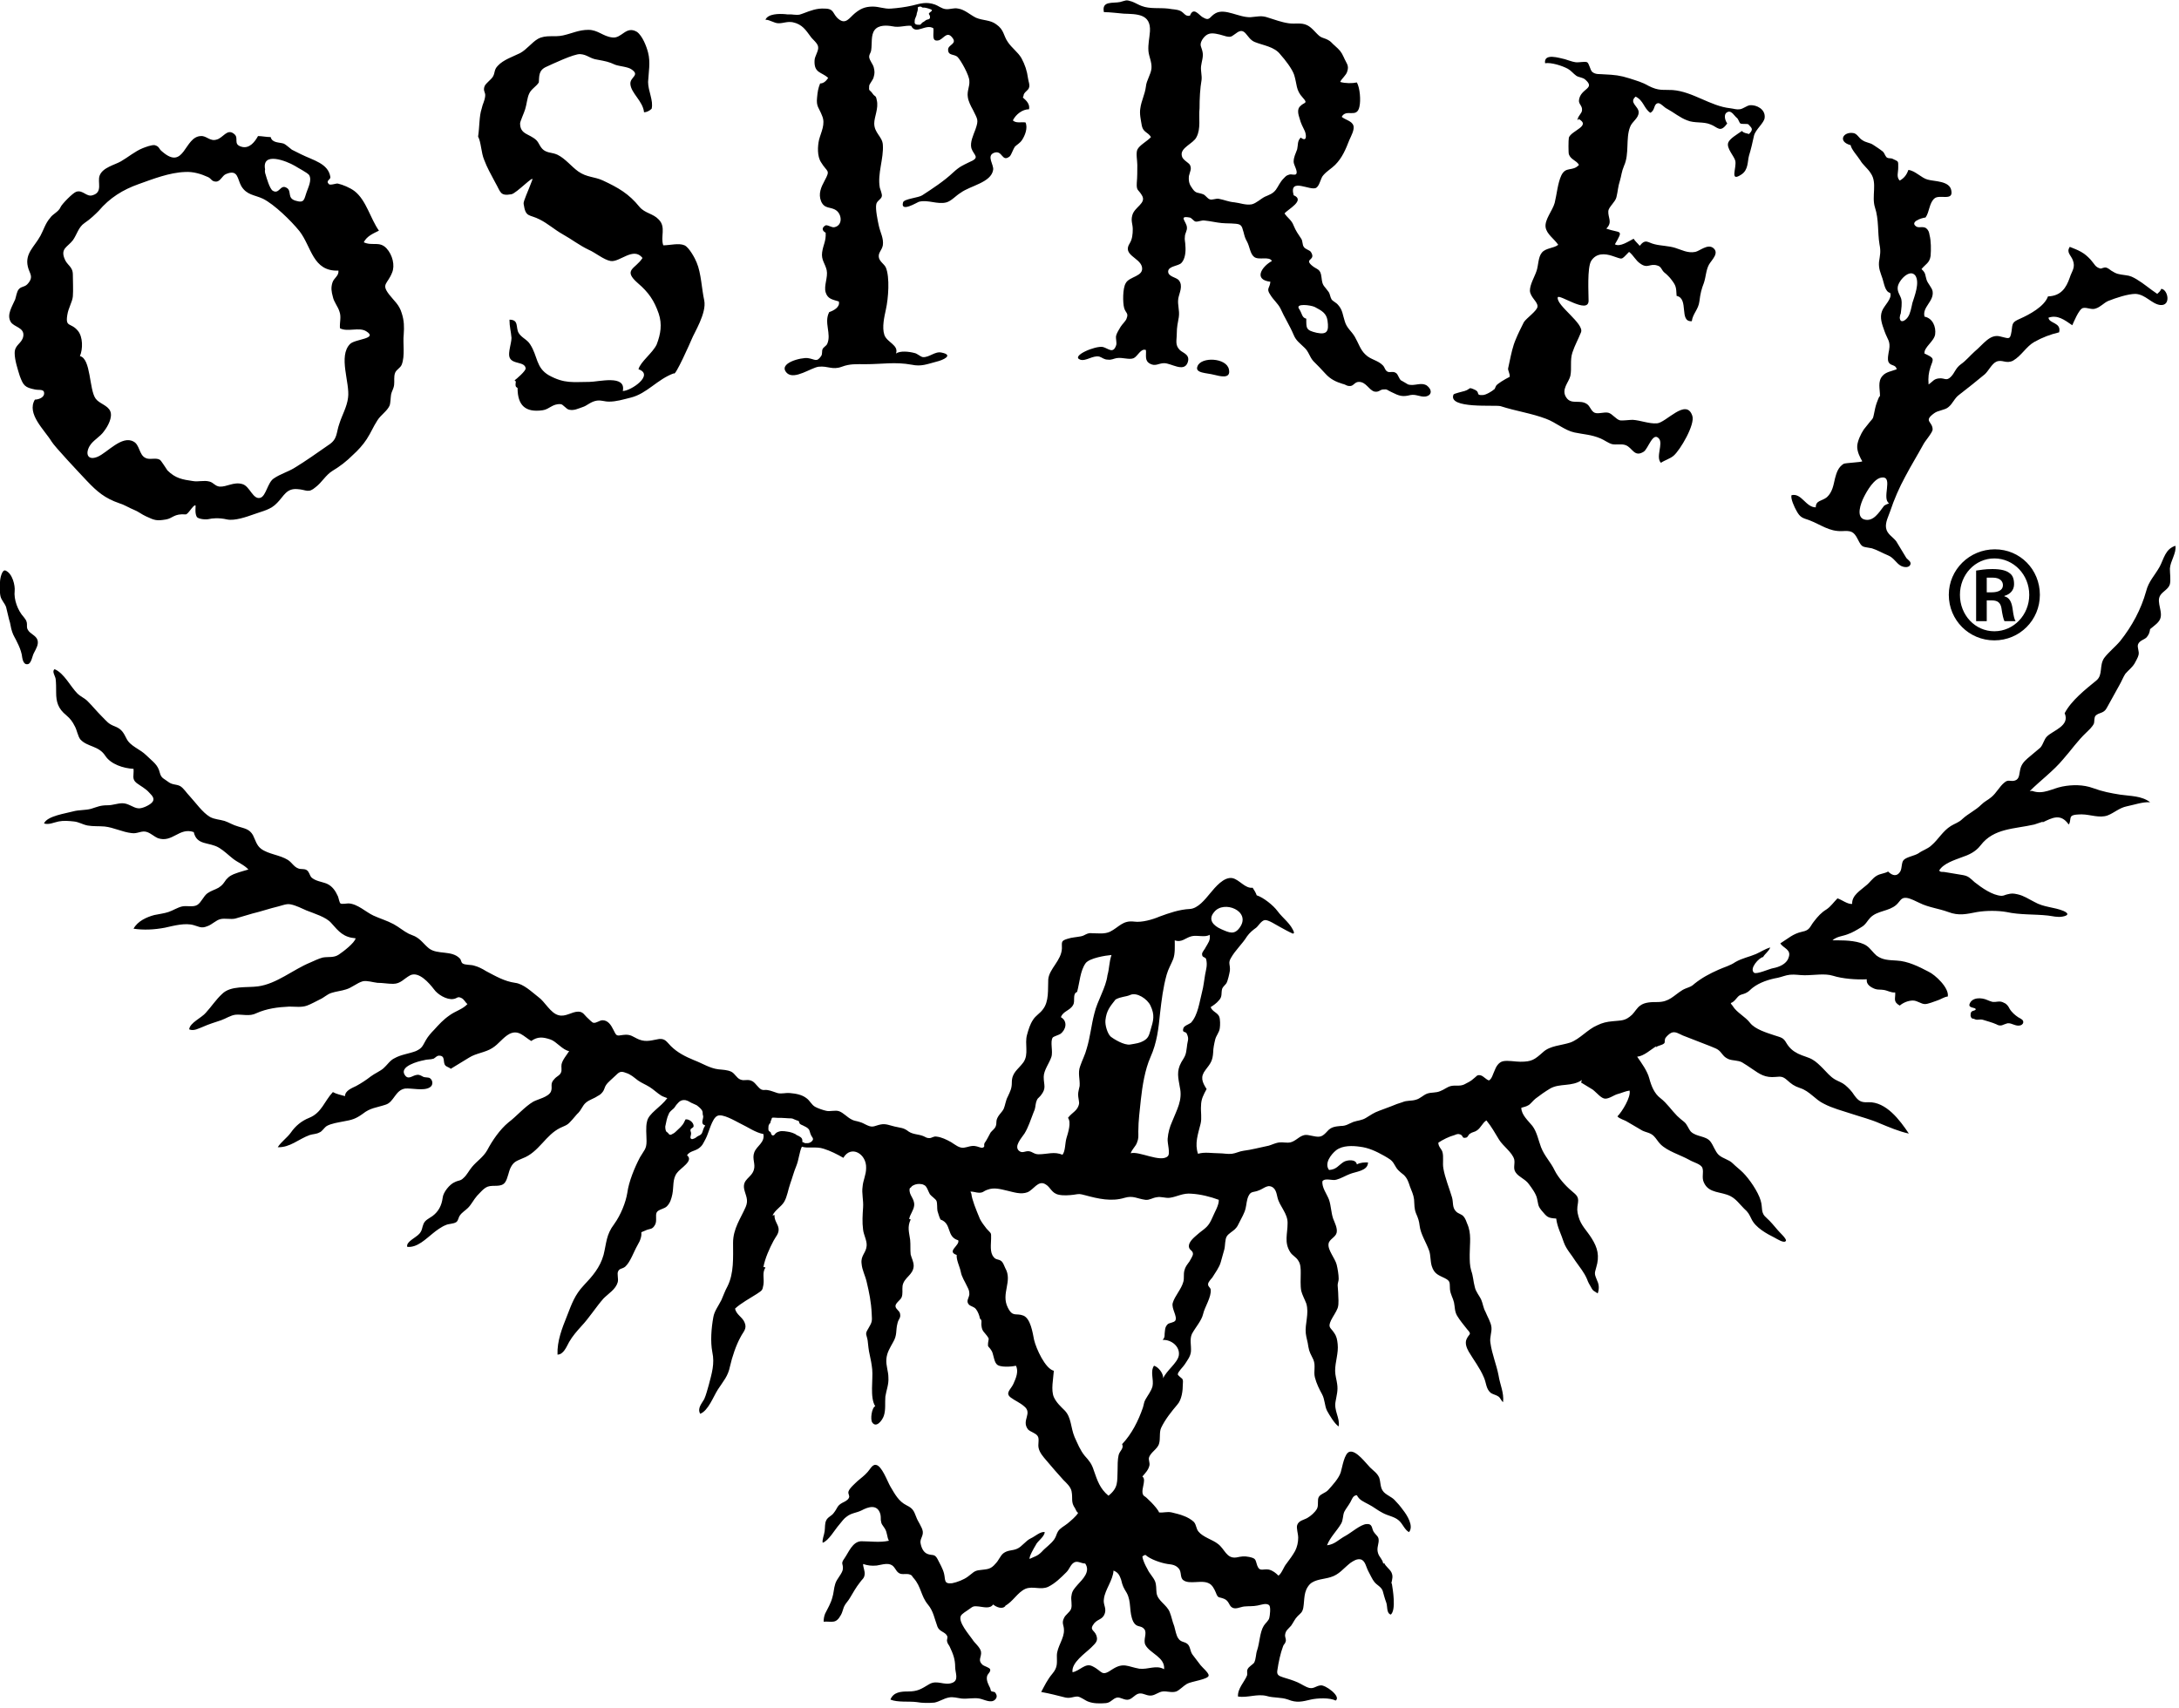 <svg xmlns="http://www.w3.org/2000/svg" viewBox="0 0 430.7 337.6"><path d="M131.9 217.1c-.2-.1-.9-.3-1.2-.5-.8-.5-1.5-1.2-2.3-1.7-.8-.5-1.6-.8-2.3-1.3-.8-.6-1.4-1.2-2.4-1.5-1-.4-1.3-.2-2.1.6-.6.6-1.4 1.2-1.8 1.8-.3.4-.3.9-.7 1.4-.3.4-.6.6-1 .8-.7.5-1.6.7-2.3 1.3-.7.6-.9 1.5-1.6 2.1.1 0 .1-.1.2-.2-.6.6-1.1 1.3-1.7 1.9-.6.7-1.2.8-2 1.2-1.4.7-2.4 1.8-3.5 3-1.2 1.3-2.3 2.4-3.9 3-1.1.5-1.7.6-2.3 1.7-.5.9-.6 2.3-1.2 3.1-.8 1-2.3.4-3.4.8-.8.3-1.5 1.2-2.1 1.8-.7.8-1.1 1.7-1.8 2.4-.5.5-1.2.9-1.6 1.5-.3.4-.3 1-.7 1.3-.6.4-1.5.3-2.1.6-.8.3-1.9 1.1-2.5 1.6-1.4 1.1-3.1 2.9-5.1 2.7-.3-1 1.7-1.8 2.4-2.6.6-.7.5-1.2.8-1.9.3-.8 1.1-1.1 1.8-1.6 1.2-.9 1.8-2.1 2-3.6.1-1.1 1.4-2.7 2.4-3.1.8-.4 1.1-.2 1.7-.8.7-.6 1.1-1.5 1.7-2.2 1-1.2 2.2-1.9 3-3.3 1-1.9 2.5-4.1 4.2-5.5 1.6-1.2 3.2-3.1 4.9-4.1.9-.5 3-.9 3.5-2 .4-1-.3-1.5.7-2.5.4-.5 1.1-.7 1.3-1.3.2-.4 0-1.1.1-1.6.2-.9 1-1.8 1.5-2.6-1.3-.2-2.5-1.9-3.7-2.3-1.5-.5-2.5-.6-3.8.3-1.5-.9-2.5-2.3-4.3-1.4-1.3.7-2.1 2-3.4 2.8-1.4.9-3.2 1-4.6 1.9-1.2.7-2.4 1.5-3.6 2.2-.3-.3-.9-.4-1.1-.7-.5-.6.1-1.9-1.2-1.9-.5 0-.7.4-1.1.6-.6.2-1.3.1-1.9.3-1.1.2-4.9 1.2-3.8 2.9.7 1.1 1.5.1 2.4 0 .5-.1.9.2 1.3.4.2.1 1 .1 1.2.2.7.4.8 1.5 0 1.9-1.2.7-3.5.1-4.8.2-2 .3-2.2 2.7-3.9 3.2-1.8.6-3 .6-4.5 1.8-1.4 1-2.1 1.2-3.8 1.5-1 .2-2.4.4-3.3.9-.6.4-.9 1.1-1.5 1.3-.5.3-1.3.3-1.9.5-2.2.8-3.9 2.5-6.3 2.4.7-1.1 1.9-1.9 2.6-2.9.9-1.3 2.1-2.3 3.6-2.9 2.5-1 3-3.3 4.7-5.1.7.4 1.7.6 2.4.8 0-1.1 1.4-1.6 2.2-2 1.1-.6 2-1.2 2.9-1.9.8-.6 1.8-1 2.5-1.6.7-.6 1.3-1.6 2.2-2 1.2-.7 2.9-.9 4.2-1.4 1.3-.6 1.3-1 2-2.2.4-.7 1-1.4 1.6-2 1-1.1 1.8-2 3.1-2.9 1.1-.8 2.6-1.2 3.5-2.2-.5-.4-.6-.9-1.2-1.2-.8-.4-.8.1-1.6.2-1.3.2-3.1-.9-3.8-1.9-1-1.3-3-3.6-4.7-2.8-1.3.7-1.9 1.7-3.4 1.7-1.1 0-2-.2-3.1-.2-.9-.1-2.1-.5-2.9-.3-1.1.3-2.2 1.3-3.3 1.6-.9.3-2 .4-2.9.7-.9.3-1.4.9-2.3 1.3-.8.4-1.7.9-2.5 1.2-1.1.4-2.3.2-3.5.2-2.3.1-4.5.4-6.5 1.3-1.4.7-2.7.2-4.1.3-1 .1-2 .8-2.9 1.1-1.2.4-2.5.8-3.6 1.3-.8.3-1.8.9-2.7.5.1-1.3 2.5-2.3 3.3-3.3 1.1-1.2 2-2.6 3.2-3.7 1.7-1.7 4.9-1.2 7.1-1.5 3.7-.5 6.9-3.3 10.3-4.7.7-.3 1.7-.8 2.5-1 1.1-.2 2.2.1 3.2-.6.9-.6 3.1-2.3 3.3-3.2-2.4-.2-3.3-1.3-4.8-3-1-1.2-3.4-1.9-4.9-2.5-.9-.4-2.1-1-3.1-1.2-.8-.2-1.7.2-2.5.4-1.7.4-3.4 1-5.1 1.4-1.1.3-2.3.7-3.4 1-.9.2-2-.1-2.9.1-.9.2-1.7 1.1-2.6 1.4-1.2.5-1.6.1-2.7-.2-1.7-.5-3.9.1-5.7.5-2.1.4-4.2.5-6.2.2.8-1.5 2.6-2.3 4.1-2.7.9-.2 1.9-.3 2.8-.6.9-.3 1.8-.9 2.7-1.1.9-.2 2.2.2 3-.3.8-.5 1.2-1.7 2-2.3.7-.5 1.5-.7 2.2-1.1.8-.5 1-.9 1.5-1.6.6-.7 1.2-1 2.1-1.3.2-.1 2.3-.7 2.3-.7-.8-.9-2.1-1.4-3-2.1-.9-.7-1.8-1.6-2.8-2.2-2-1.2-4.4-.4-5-3.1-2.9-1-4.2 2.2-7.1 1.2-.7-.3-1.3-.9-2.1-1.2-1.1-.4-1.9.4-3.1.2-1.8-.2-3.5-1.1-5.3-1.3-1.1-.1-2.3 0-3.4-.2-1-.2-1.7-.7-2.7-.8-1-.1-2-.2-3 0s-1.9.7-2.9.4c.6-1.5 4.4-2 5.8-2.4 1.1-.3 2.4-.2 3.5-.5 1.3-.4 1.8-.7 3.3-.7 1 0 1.9-.4 2.9-.4 1.2 0 2.1.9 3.1 1 .8.1 2.2-.6 2.7-1.1.7-.7.2-1.3-.5-2-.7-.8-1.7-1.3-2.5-1.9-1-.8-.5-1.5-.6-2.8-2-.1-4.5-.9-5.6-2.6-1.3-2-3.5-1.7-4.9-3.2-.5-.6-.7-1.9-1.1-2.6-.5-1-.9-1.5-1.7-2.2-1.6-1.3-2-2.6-2-4.5 0-.9 0-1.9-.1-2.7-.1-.6-.8-1.5-.2-1.9 1.9.8 3.1 3.4 4.5 4.8.6.6 1.4.9 2 1.5 1 1 1.8 2 2.8 3 1.1 1.1 1.3 1.5 2.6 2s1.7 1.2 2.3 2.4c.7 1.5 2.7 2.1 3.9 3.3 1.3 1.3 2.3 1.8 2.7 3.5.3 1.1.8 1.1 1.7 1.8.8.6 1.5.4 2.3.8.7.4 1.3 1.4 1.9 2 1.2 1.3 2.5 3.2 4 4.1.9.5 1.9.5 2.9.8.9.3 1.6.8 2.7 1.1 1.3.4 2.2.5 2.9 1.7.5 1 .7 2 1.6 2.7 1.5 1.1 3.7 1.2 5.3 2.2.8.5 1.2 1.4 2.1 1.7.5.2 1.1 0 1.6.3s.6 1 .9 1.4c.8.8 2.1.9 3.1 1.3 1.1.5 1.7 1.4 2.2 2.5.1.2.3 1.3.5 1.4.3.2 1.2 0 1.6 0 1.8.1 3.4 1.7 4.9 2.4 1.3.6 2.7 1 4 1.7 1.1.6 2 1.4 3 1.9.4.2.8.3 1.2.5 1.2.6 1.8 1.6 2.8 2.4 1.7 1.3 4.5.3 6.1 2 .3.3.2.8.6 1 .5.3 1.6.2 2.2.4.8.2 1.6.6 2.4 1.1 1.9 1 3.6 2 5.7 2.3 1.7.2 3.3 1.8 4.6 2.8 1.3.9 2.4 3.2 4 3.6 1.4.4 2.6-.7 3.9-.7 1 0 1.2.7 1.9 1.3.2.2.9.9 1.1.9.6.1 1.2-.5 1.8-.5 1.1 0 1.7 1 2.1 1.8.7 1.4.6 1.3 2 1.1 1.5-.2 1.9.4 3.1.9 1.5.6 2.7.1 4-.1 1.2-.1 1.5.6 2.3 1.4 1.3 1.3 2.9 2.1 4.6 2.8 1.6.6 3.1 1.6 4.8 1.8.9.1 1.8.1 2.6.5.7.4 1 1.2 1.7 1.5.9.4 1.5-.2 2.5.4.6.4 1.1 1.3 1.7 1.6.5.2.7 0 1.2.1.7.1 1.3.4 2 .6.9.2 1.5-.1 2.5 0 1.1.1 2.3.3 3.2 1 .7.5 1 1.3 1.7 1.7.5.3 1.7.7 2.2.8.8.2 1.8-.2 2.6.1.8.3 1.6 1.2 2.4 1.6.5.3 1 .3 1.6.5.7.2.9.4 1.6.7 1.1.5 1.5 0 2.6-.2 1-.2 1.8.2 2.7.4 1.2.3 1.8.2 2.8 1 .9.6 1.9.5 2.9.9.5.2.6.4 1.2.4.5 0 .8-.4 1.4-.3 1 .1 2 .6 2.9 1.1.8.5 1.6 1.2 2.5 1.1.8-.1 1.5-.5 2.4-.3.2 0 1.1.4 1.3.3.6-.2.2-.4.4-.9.5-.7.8-1.4 1.2-2.1.3-.4.8-.7 1-1.2.2-.4.1-.8.2-1.3.3-1 1-1.4 1.4-2.2.3-.7.4-1.7.8-2.4.5-1.1.8-1.6.8-2.8 0-2 1.2-2.5 2.3-4 1.1-1.6.2-3.6.7-5.4.3-1.1.6-2.1 1.2-3 .5-.8 1.4-1.3 1.9-2 1.3-1.6 1-4 1.1-6 .2-2.1 2.6-3.7 2.7-6.1 0-1.3-.2-1.5 1.1-1.9.9-.3 1.7-.3 2.7-.5.5-.1.7-.3 1.2-.5.6-.2.6-.1 1.1-.1 1.1 0 2.3.2 3.4-.3 1.8-.9 2.5-2.3 4.8-2 1.5.2 3.6-.4 5-1 1.9-.7 3.9-1.4 6-1.5 1.6-.1 3-1.9 4-3.1 1-1.2 2.7-3.3 4.4-3 1.4.3 2.5 2.1 4 1.9.3.5.6.9.8 1.5 1.3.4 3.3 2 4.1 3.1 1.1 1.5 2.7 2.5 3.3 4.3-.1.1-.2.1-.2.2-.9-.4-1.8-.9-2.7-1.4-.6-.3-2.2-1.4-2.9-1.3-.7.1-1.3 1.2-1.7 1.5-.7.5-1.3 1-1.8 1.7-1 1.6-2.3 2.7-3.2 4.3-.6 1-.1 1.3-.2 2.5-.1.6-.4 2-.7 2.5-.2.3-.6.6-.8 1-.3.9.1 1.6-.7 2.4-.4.5-1.1 1-1.6 1.3.3.9 1.4 1.1 1.7 1.9.2.5.2 1.7.1 2.3-.1.8-.7 1.4-.9 2.2-.2.8-.4 1.8-.4 2.5-.1 1.7-.5 2.2-1.5 3.5-1.1 1.4-.7 2.4.2 3.8-.6 1.1-1.1 2-1.1 3.3-.1 1.2.2 2.4-.1 3.6-.5 2-1.2 3.9-.5 5.9 1.3-.4 2.8-.1 4.2-.1.8 0 1.7.2 2.5.1s1.5-.5 2.3-.6c1.6-.2 3-.6 4.5-.9.7-.1 1.2-.4 1.9-.6 1-.3 1.4-.1 2.4-.1 1.2 0 2-1.1 2.9-1.4.7-.3 1.4 0 2.1.1 1.4.3 1.8.1 2.8-1 .7-.8 1.5-.9 2.6-1 1.1 0 1.5-.4 2.5-.8.9-.3 1.7-.3 2.5-.8 1-.6 1.5-1 2.6-1.4l2.4-.9c.7-.3 1.5-.6 2.2-.8.9-.4 1.8-.2 2.7-.5.8-.2 1.4-.9 2.2-1.2.9-.3 1.7-.1 2.6-.5.8-.3 1.3-.8 2.1-1 .9-.2 1.7.1 2.6-.3.6-.3 1.4-.7 1.8-1.1.7-.5.7-.9 1.5-.7.6.2 1 .8 1.6 1 .6-.3.8-1.3 1.1-1.9.3-.8.8-1.7 1.7-1.9 1-.2 2.4.1 3.4.1 2.3 0 2.8-.4 4.5-1.9 1.4-1.3 3.6-1.3 5.4-1.9 1.9-.7 3.4-2.6 5.3-3.4 1-.5 1.9-.7 3-.8 1.8-.2 2.5 0 3.9-1.3.5-.5 1-1.4 1.6-1.8.9-.7 2.3-.7 3.4-.7 2.4 0 3.2-1.3 5-2.4.9-.5 1.6-.5 2.3-1.2 1.5-1.2 3-2 4.8-2.8 1.1-.5 2.3-.8 3.3-1.5 1.4-.8 2.7-1 4.1-1.6.9-.4 1.8-1 2.8-1.3-.2.7-1.1 1.3-1.4 1.9-.8.1-2.8 2.3-1.8 3.1.5.4 3.1-.8 3.8-.9 1.1-.2 2.6-.8 3-2 .7-1.7-1-1.9-1.6-2.9 1.6-1 2.5-1.9 4.3-2.3 1.6-.3 1.5-1 2.4-2.1.7-.9 1.4-1.7 2.4-2.3.9-.6 1.4-1.4 2.2-2.2.9.3 2 1.2 2.9 1.1-.1-1.7 1.7-2.7 2.7-3.6.8-.6 1.3-1.5 2.2-2 .7-.4 1.5-.4 2.2-.8.9.9 1.8 1 2.4 0 .4-.7.2-1.8.7-2.3.6-.6 2.1-.8 2.9-1.3.8-.6 1.9-.9 2.6-1.6 1.3-1.1 2.2-2.8 3.8-3.8.8-.5 1.6-.7 2.3-1.4 1.2-1.1 2.6-1.7 3.7-2.8.7-.7 1.3-.9 2-1.5 1-.8 1.6-2.1 2.6-2.9.8-.7 1.2-.1 2.1-.4.9-.3.8-1.3 1-2.1.2-1 .7-1.6 1.5-2.3.8-.7 1.7-1.4 2.5-2.1.6-.7.7-1.6 1.3-2.2 1.2-1.2 4.6-2.1 3.5-4.6 1.3-2.5 4.1-4.7 6.3-6.5 1.3-1.1.5-2.9 1.5-4.4.9-1.2 2.2-2.2 3.2-3.4 2.3-2.9 4.1-6.2 5.1-9.8.5-2 1.7-3.1 2.7-4.9.8-1.5 1.1-3.5 3.1-4.1.2 1.5-1 3-1.1 4.5 0 1 .2 2.2 0 3.1-.3 1-1.4 1.4-1.9 2.2-.9 1.4.8 3.5-.2 5-.6.9-1.7 1.4-2.3 2.2.1-.2.3-.4.5-.6-.1.7-.2 1.1-.7 1.7-.5.5-1.4.6-1.7 1.4-.2.6.3 1.4.1 2.1-.1.5-.6 1.3-.8 1.7-.5.8-1.2 1.3-1.8 2-.4.6-.7 1.4-1.1 2.1-.9 1.6-1.7 3.1-2.6 4.7-.6 1.1-1.5.8-2.2 1.5-.3.4-.2 1.1-.3 1.5-.3.7-1 1.3-1.5 1.8-1.8 1.7-3 3.5-4.6 5.3-1.9 2.3-4.5 4.2-6.6 6.3.2 0 .5-.1.6 0 2.1.7 3.8-.5 5.8-.9s4.2-.4 6.1.3c1.9.7 3.5 1 5.4 1.3 2 .3 4.2.2 5.9 1.5-1.5-.1-3.1.5-4.6.8-1.5.3-2.5 1.3-3.8 1.8-1.6.6-3.5-.2-5.1-.2-.5 0-1.8 0-2.1.4-.3.4-.1 1.1-.5 1.6-1.6-2.3-3.3-1.3-5.2-.4 0-.1.1-.1.2-.2l-1.8.6c-3.9.9-8 .7-10.6 4.1-1 1.3-2.3 1.9-3.8 2.4-1.3.5-3.6 1.2-4.4 2.6.3.4.6.2 1.1.3l3.6.6c1.1.2 1.4.6 2.3 1.4 1.4 1.1 3.5 2.6 5.3 2.7.5 0 .7-.2 1.2-.3.8-.2 1.1-.2 2 0 1.3.3 2.1.9 3.3 1.5 1.9 1.1 3.9 1 5.8 1.8 1.1.5.9.9-.2 1.1-1 .2-2-.1-2.9-.2-2.7-.3-5.5-.1-8.2-.7-1.7-.3-4-.3-5.8 0-2.1.4-3.6.8-5.7 0-1.9-.7-3.9-.9-5.7-1.8-.7-.3-1.7-.9-2.6-1-1.1-.1-1.2.7-2 1.4-1.5 1.3-3.7 1.1-5.1 2.5-.6.6-.9 1.4-1.8 1.9-.8.5-1.8 1.1-2.7 1.4-1 .4-2.1.4-3 1.2h1.2c1.5 0 4.2.1 5.6 1.1.7.5 1.2 1.3 1.9 1.9 1.2.9 2.4.9 4 1 2.2.1 4.4 1.2 6.3 2.2 1.3.6 4.1 3.2 3.8 4.9-.8.1-1.4.6-2.1.8-.6.2-1.8.7-2.4.7-.8 0-1.5-.7-2.4-.7-.9 0-1.9.4-2.6 1-1.4-.8-.8-1.4-.9-2.6-.8.1-1.5-.4-2.3-.5-.6-.1-1.2 0-1.7-.2-.8-.3-1.8-.9-1.6-1.9-2.1.1-4.8-.1-6.7-.7-1.6-.5-3.7-.1-5.6-.1-1 0-1.9-.2-2.9-.1-.9.1-1.5.4-2.4.6-1.7.3-3.6.9-5 2-.4.3-.7.7-1.1.9-.5.3-.8.3-1.3.5-.7.3-1 1.3-1.9 1.6.1.3.3.4.4.6.8 1.3 2.5 2.1 3.4 3.3 1 1.3 3.4 2 4.9 2.5 1.2.4 1.7.4 2.3 1.5.6 1 1.3 1.6 2.3 2.1 1 .5 2.1.7 2.9 1.2.7.4 1.4 1.1 2 1.7.8.8 1.4 1.6 2.4 2.2.7.4 1.4.6 2 1.1.7.6 1.3 1.2 1.8 2 .8 1.1 1.3 1.5 2.8 1.4 3.5-.1 6.2 3.5 8 6.2-1.9-.4-4-1.3-5.7-2-1.8-.8-3.8-1.3-5.6-1.9-1.8-.6-3.8-1.1-5.5-2-1.7-.8-2.8-2.5-4.7-3.1-1.2-.4-1.7-.8-2.6-1.6-.8-.7-1.2-.7-2.2-.6-2.1.2-3.1-.5-4.7-1.6-.6-.4-1.3-.9-2-1.3-.8-.4-1.8-.3-2.6-.6-.9-.4-1.1-.8-1.6-1.4-.6-.7-1.2-.8-2.1-1.2l-5.4-2.1c-.7-.3-1.5-.9-2.3-.5-.4.2-.9.7-1.1 1-.2.3-.1.8-.2 1-.4.5-1.6.5-1.8 1 .1-.1.1-.3.2-.4-1.1.7-2.5 2-3.8 2.1.9 1.3 2 2.8 2.4 4.3.4 1.5 1 3 2.2 3.9 1.3 1 2.2 2.4 3.3 3.5.4.4.9.8 1.4 1.2.6.5.8 1.3 1.3 1.9 1.1 1.1 3 .8 3.9 2 .6.8.9 1.9 1.6 2.6.9.8 2 .9 2.8 1.7.6.6 1.4 1.2 2 1.8 1.3 1.3 3 3.8 3.5 5.5.5 1.6-.1 2.4 1.2 3.5.8.7 1.5 1.6 2.2 2.4.2.3 1.8 1.7 1.6 2.1-.3.6-1.8-.4-2.2-.6-1.6-.8-3.8-2-4.6-3.7-.5-1-.6-1.3-1.5-2.1-.9-.9-1.5-1.8-2.6-2.4-1.9-1-4.3-.5-5.3-2.7-.5-1 0-2-.3-2.9-.3-.8-1.8-1.1-2.6-1.6-1.8-1-4.3-1.7-5.7-3.1-.5-.5-.8-1.1-1.3-1.6-.7-.7-1.5-.7-2.3-1.1-.9-.5-2-1.2-2.9-1.7-.6-.4-1.6-.6-2-1.1.9-.9 2.7-3.8 2.4-5.1-.8.1-1.6.5-2.4.7-.7.2-1.6.9-2.4.9-.8 0-1.7-1.2-2.5-1.8-.8-.5-1.5-.9-2.3-1.4.1-.1.1-.4.2-.5-2 1.4-4.4.6-6.3 1.7-1 .6-2 1.3-2.9 2-.5.4-1 1.1-1.4 1.3-.5.3-.8.3-1.4.5 0 1.4 1.4 2.6 2.2 3.6.9 1.2 1.2 2.9 1.7 4.2.7 1.8 1.9 2.9 2.7 4.6.7 1.4 2.1 3 3.3 4 .9.8 1.5 1.1 1.3 2.4-.2 1.2-.2 1.6.1 2.7.5 1.8 1.6 2.7 2.6 4.3 1.2 1.9 1.6 3.5.9 5.8-.4 1.3-.3 1.3.2 2.6.4.8.4 1.7.1 2.5-.7-.5-.9-.4-1.3-1.2-.3-.5-.6-1-.8-1.6-.6-1.4-1.4-2.3-2.3-3.6-.8-1.3-1.8-2.3-2.3-3.7-.5-1.6-1.3-3-1.5-4.7-1.7-.1-1.8-.3-2.9-1.6-.8-1-.6-1.2-.9-2.4-.2-.9-1-2-1.6-2.8-.7-1-2-1.4-2.6-2.3-.6-.8-.1-1.7-.3-2.6-.4-1.4-2.2-2.6-3-3.9-.8-1.3-1.5-2.6-2.5-3.8-.8.5-1.1 1.5-1.9 2-.4.3-.9.3-1.3.6-.4.2-.4.7-.8.8-.9.2-.5-.3-1.1-.6-.5-.2-.7-.1-1.2.1-1.1.3-2.3.9-3.2 1.5 0 .8.6 1.2.8 1.8.3 1 0 2.2.2 3.3.3 1.8 1.2 4 1.7 5.7.3 1 0 2 .8 2.8.5.5 1.1.5 1.5 1 .3.3.6 1.1.7 1.4.9 2 .5 3.9.5 6.1 0 1.2 0 2.2.3 3.2.4 1.1.4 2.1.7 3.2.2 1 .9 1.7 1.3 2.6.3.7.4 1.6.8 2.3.4 1 1.1 2.1 1.2 3.1.1 1-.4 2-.2 3.1.3 2.2 1.2 4.3 1.6 6.4.3 1.9 1.1 3.4.9 5.3-.4-.3-.5-.8-.9-1.1-.4-.3-1-.4-1.5-.7-1-.8-.9-2-1.4-3.1-.8-1.9-2-3.4-3-5.1-.4-.7-.8-1.7-.4-2.5.5-1.1 1.1-.8.1-1.9-.7-.9-1.4-1.7-2-2.7-.5-.9-.4-1.6-.6-2.6-.2-.9-.7-1.6-.8-2.6-.1-1.2.2-1.6-1-2.2-1.2-.6-2.1-.8-2.6-2.4-.3-1-.2-2.1-.5-3-.6-1.7-1.7-3.3-1.9-5-.1-.9-.3-1.5-.7-2.4-.4-1-.3-1.7-.4-2.8-.1-.9-.5-1.7-.8-2.5-.3-.9-.5-1.6-1.2-2.3-1-.8-1.3-1-1.9-2.1-.5-.9-1-1.1-2-1.7-1.6-.9-3.1-1.6-4.8-1.8-1.4-.2-3.4-.3-4.7.7-1 .8-2.4 2.6-1.4 3.9 1.5-.1 1.8-.9 2.9-1.6.7-.4 2.4-.6 2.6.5.7-.4 1.5-.4 2.2-.4 0 1.7-2.4 1.8-3.6 2.3-.8.3-1.8.9-2.6 1.1-.8.3-2.2-.4-2.8.3-.2 1.2.9 2.6 1.3 3.7.4 1.2.4 2.5.8 3.7.3.8.9 1.9.7 2.8-.2.9-1.5 1.3-1.6 2.2-.2 1.2 1.3 2.9 1.6 4.1.2.8.4 2 .4 2.8 0 .5-.2.8-.2 1.3 0 .4.1 1 .1 1.4 0 1 .2 2.2-.1 3.1-.3.8-.9 1.6-1.3 2.4-.7 1.5-.1 1.4.6 2.5.5.7.6 1.3.7 2.2.2 1.8-.5 3.5-.5 5.3 0 .9.3 1.8.4 2.6.2 1.3-.1 2.2-.3 3.4-.4 1.9.9 3.3.6 5-.8-.5-1.8-2.2-2.3-3.1-.5-1-.4-2.2-1-3.3-.5-.9-1.1-2.1-1.4-3.3-.3-1.2.2-2.3-.3-3.5-.5-1.1-.8-1.4-1-2.6-.1-.9-.4-1.7-.5-2.6-.2-1.9.7-3.9.1-5.9-.3-.8-.8-1.7-1-2.5-.2-1.1-.1-2.4-.1-3.5 0-.9 0-1.8-.5-2.5-.4-.7-1.2-1-1.6-1.7-1.2-1.9-.5-3.6-.5-5.6.1-2-1.6-3.4-2-5.2-.2-.9-.4-2-1.5-2.2-.7-.1-1.5.6-2.1.8-1.1.5-1.6.1-2.1 1.1-.4.8-.4 1.7-.6 2.5-.2.9-.8 1.9-1.2 2.7-.3.6-.4.9-.9 1.4-.4.4-1.3.9-1.6 1.4-.4.6-.3 1.8-.5 2.6s-.5 1.7-.7 2.5c-.3 1.1-1.1 2.1-1.7 3.1-.2.2-.8.9-.8 1.2-.1.5.4.7.5 1.1.2 1.5-1.2 3.5-1.5 4.9-.3 1.3-1.5 2.6-2.2 3.9-.5 1.1-.1 2.3-.2 3.5-.1 1-.7 1.7-1.2 2.5-.3.5-1.4 1.5-1.4 2 0 .2.7.7.9.9.2.4.1.6.1 1 0 1.3-.2 3.1-1.1 4.1-1.1 1.3-2.4 2.9-3.2 4.6-.4.9-.1 2.1-.4 3.1-.3 1.1-1.7 1.7-2 2.8-.1.4.2 1 .1 1.5-.2.9-.8 1.5-1.4 2.2 1 .7-.7 3.1.4 3.9.1-.1 2.6 2.3 2.9 3.2.9.1 1.6-.2 2.5 0 .8.2 1.7.4 2.4.7.6.2 1.5.7 2 1.2.5.6.4 1.3.9 1.9.9 1.1 2.8 1.6 3.8 2.4 1.4 1 1.7 3 3.7 2.7 1-.2 1.5-.3 2.5-.1 1.4.3 1.2.5 1.6 1.7.5 1.3 1.1.6 2.3.8.8.2 1.4.7 1.9 1.2.7-.5 1-1.7 1.6-2.4.6-.8 1.2-1.6 1.7-2.5.4-.8.6-1.7.6-2.6 0-.8-.4-1.9-.2-2.5.3-.9 1.3-1 2-1.4.7-.4 1.5-1.1 1.9-1.8.4-.7 0-1.8.4-2.4.4-.6 1.2-.7 1.8-1.3.9-1 2.1-2.3 2.5-3.5.3-.9.7-3.9 1.8-4.1 1.3-.3 3.2 2.3 4 3.1.7.7 1.4 1.1 1.8 2 .3.8.2 1.9.7 2.6.5.8 1.8 1.2 2.4 1.9.5.5 1.1 1.2 1.6 1.9.8 1 2.2 3.2 1.2 4.4-.9-.5-1.2-1.6-2-2.3-.9-.8-2.1-.9-3.2-1.5-1-.5-1.8-1.2-2.8-1.7-.9-.5-1.8-.8-2.3-1.8-.8 0-1 .9-1.3 1.4-.4.7-.9 1.3-1.2 1.9-.3.7-.2 1.6-.6 2.3-.8 1.4-2.2 2.7-2.8 4.3 1.6-.2 2.2-1.1 3.7-1.9 1.1-.6 2.9-2.2 4.1-2.3 1.2-.1 1 .8 1.4 1.5.6.9 1.1.9 1 2-.1.8-.4 1.4-.1 2.3.2.7.9 1.2 1 2 .1 0 .1 0 .2-.1.3.7 1 1.1 1.4 1.8.4.8.2 1.3 0 2.3l.1-.1c.2 1.2.9 5.3-.2 6.2-.9-.3-.6-1.6-.9-2.4-.3-.8-.5-1.6-.7-2.3-.3-.8-1.1-1.1-1.6-1.7-.5-.6-.8-1.4-1.2-2.1-.5-.9-.6-2.1-1.5-2.4-.8-.2-1.5.3-2.1.7-1.4 1.1-2.2 2.3-3.9 2.8-1.2.4-3.1.4-4.1 1.4-1.3 1.4-1 3-1.3 4.7-.2.9-.5 1-1.1 1.6-.6.6-.8 1.2-1.3 1.9-.6.7-1.1.9-1.2 1.9 0 .5.3.8.1 1.3-.1.4-.4.5-.5.9-.5 1.3-.9 3.2-1.1 4.6-.2 1 .2 1.2 1.1 1.5 1 .3 2 .6 2.9 1 .7.3 1.5.9 2.3 1.1.9.2 1.3-.4 2.2-.5.9-.2 4.2 2.2 3 3-1.1-.6-3.6-.5-4.9-.2-1.7.4-2.8.7-4.5 0-1.4-.5-2.9-.3-4.2-.7-1.9-.5-3.8.4-5.7.1-.1-1.6 1.3-2.9 1.8-4.2.1-.4-.1-.8.1-1.2.2-.5 1-.9 1.3-1.3.4-.8.3-1.7.6-2.5.5-1.5.5-3.5 1.3-4.8.3-.5 1-1 1.1-1.6.1-.4.3-2 0-2.4-.5-.6-1.7-.1-2.3 0-1 .2-1.7.1-2.7.2-.8.1-1.8.7-2.5.1-.5-.4-.5-1.2-1.4-1.6-1.2-.5-1.2 0-1.7-1.3-.3-.7-.7-1.5-1.4-1.8-1.4-.7-3.8.3-5-.6-.7-.5-.3-1.6-.9-2.3-.6-.7-1.3-.8-2.2-.9-1.3-.2-3.4-.9-4.4-1.8-.1 0-.5.2-.6.3.1.8.6 1.8 1 2.5.4.9 1.1 1.5 1.5 2.4.3.8.2 1.4.3 2.3.2 1.6 2 2.3 2.6 3.8.4 1 .5 1.8.9 2.8.2.7.4 1.9.8 2.4.5.8 1.2.6 1.8 1.1.6.5.5 1.4 1 2.1.5.7 1.1 1.4 1.6 2.1.3.4 1.6 1.5 1.6 2 .1.8-3.5 1.2-4.3 1.7-.7.4-1.4 1.2-2.1 1.5-.9.3-1.8-.1-2.7 0-.8.1-1.4.7-2.2.8-1 .1-1.5-.5-2.4-.4-.8.1-1.3 1-2.1 1.2-.8.2-1.6-.5-2.3-.4-.9.2-1.2 1-2.2 1.1-1.2.1-2.5.1-3.5-.3-.6-.2-1.4-.9-2.1-1-.9 0-1.4.4-2.4.2-1.6-.4-3.1-.8-4.8-1.1.7-1.3 1.2-2.4 2.2-3.6 1.1-1.3.9-2.1.9-3.6 0-1.7 1.5-3.4 1.4-5.1 0-.9-.5-1.3 0-2.3.3-.7 1.1-1.1 1.4-1.8.3-.8-.1-1.9.1-2.7.1-.9.6-1.4 1.2-2.1 1-1.1 2.6-2.6 1.5-4.2-.8 0-1.5-.6-2.2-.2-.7.4-.9 1.3-1.5 1.9-1.1 1.1-2.2 2.2-3.6 2.9-1.5.7-3-.2-4.5.4-1.6.7-2.5 2.6-4.1 3.4.1 0 .2-.1.2-.1-.6.9-1.9.3-2.5-.2-.6.9-1.9.5-2.8.4-1-.1-1.1-.1-1.9.5-.5.4-1.5.9-1.7 1.4-.5 1.2 1.6 3.6 2.3 4.6.4.7 1.5 1.5 1.7 2.4.2 1.1-.8 1.7.4 2.7.3.2 1.3.5 1.4.8.2.5-.5.9-.6 1.4-.2.8.3 1.7.6 2.3.1.2.1.5.2.6.2.2.6.1.8.3.3.4.5.9 0 1.4-.8.8-2.1 0-3.1-.2-1.1-.2-2.3.1-3.5 0-.9-.1-1.7-.4-2.6-.2-1 .2-1.8.8-2.8 1-1.1.1-2.4.1-3.5-.1-1.5-.2-3.8.1-5.2-.5.6-1.5 2.1-1.6 3.5-1.6 1.9 0 2.6-.5 4.1-1.4 1.6-1 3 .3 4.6-.3 1.4-.5.6-2 .6-3.1 0-1.6-.4-2.6-1.1-4.1-.2-.4-.4-.5-.5-1-.1-.4.2-.7 0-1.1-.4-.8-1.5-.8-1.9-1.8-.6-1.6-.8-3.1-1.9-4.4-1.4-1.7-1.3-3.5-2.8-5.2-.4-.4-.2-.5-.7-.7-.7-.3-1.6.1-2.2-.3-.7-.4-.8-1.4-1.7-1.7-.8-.3-2 .1-2.7.2-1 .1-1.8 0-2.7-.3 0 .7.4 1.4.3 2.1-.1.8-.5.9-.9 1.5-.8 1-1.4 2.1-2 3.1-.4.7-.9 1.1-1.2 1.8-.2.5-.3 1.1-.6 1.6-1 1.8-1.7 1.2-3.4 1.3 0-.6.1-1.1.3-1.6.5-1 1.1-2 1.4-3.1.3-.9.3-1.9.6-2.8.3-1 1.4-2 1.5-2.9.1-1.1-.5-1 .3-2.1.9-1.3 1.6-3.3 3.3-3.4 1.8 0 3.7.3 5.5-.1-.4-.7-.3-1.6-.8-2.4-.5-.8-.7-.8-.8-1.7 0-.4 0-.8-.1-1.2-.6-2-2.4-1.4-3.7-.7-1 .5-2 .5-2.9 1.2-.6.4-1 1-1.5 1.6-.9 1-2.1 3.2-3.3 3.6-.1-.7.3-1.5.4-2.3.1-.7 0-1.5.3-2.1.3-.7 1.1-.9 1.5-1.5.8-1 .6-1.4 1.7-2 .4-.2 1.1-.5 1.3-1 .2-.4-.2-.7-.1-1.2.2-.7 1.3-1.6 1.8-2.1.7-.6 1.4-1.1 2-1.8.4-.4.9-1.5 1.6-1.4 1.2.1 2.3 3.3 2.9 4.3.9 1.5 1.6 2.9 3.2 3.7 1.2.6 1.4 1 1.9 2.3.3.9 1.2 2 1.3 2.9.1 1-.7 1.5-.4 2.5.2.9.6 1.6 1.3 1.9 1 .4 1.4-.1 2 1 .4.8 1.1 2 1.3 2.9.3 1.2-.1 2.1 1.6 1.9 1-.2 2.3-.7 3.1-1.3 1-.7 1.2-1.2 2.4-1.3 1.5-.2 2.1-.1 3.1-1.3.6-.6.9-1.5 1.5-2 .9-.7 1.8-.5 2.7-.9 1-.4 1.7-1.6 2.8-2.1.7-.3 1.9-1.4 2.7-1.2-.1 1-1.4 1.7-1.8 2.6-.3.5-1.3 2.2-1.2 2.7 1-.5 1.5-.5 2.4-1.4.8-.9 1.8-1.5 2.5-2.5.4-.6.4-1 .7-1.5.4-.7 1.3-1.1 1.9-1.6.6-.5 1.7-1.4 2.1-2.1-.3-.2-.4-.5-.6-.9-.9-1.3-.4-1.9-.7-3.4-.2-.9-1-1.6-1.6-2.2-1.2-1.3-2.2-2.5-3.4-3.9-.6-.7-1.3-1.5-1.5-2.4-.2-.8.2-1.8-.2-2.4-.4-.6-1.4-.8-1.9-1.3-1.4-1.8 1-3.2-.8-4.6-.8-.7-1.8-1.1-2.6-1.7-1.2-.9 0-1.6.5-2.7s1.1-2.5.5-3.6c-.8.2-3.2.4-3.8-.3-.6-.6-.6-2.2-1.1-2.8-.5-.8-.7-.5-.6-1.4.1-.9.3-.7-.2-1.4s-1-.9-1.1-2c-.1-.6.2-1.1-.3-1.4-.1-.6-.4-1.4-.8-1.9s-1-.5-1.4-.9c-.6-.7 0-1.2.1-2 0-.7-.1-.9-.4-1.5-.5-1.1-1.1-1.9-1.3-3-.2-1-.9-2.3-.8-3.3-2.1-.7.7-1.9.3-2.9-2.4-.7-1.2-3.3-3.5-4.1-.3-.6-.4-1.1-.6-1.7-.1-.5 0-1.5-.2-2-.2-.4-1-.9-1.3-1.3-.3-.5-.6-1.6-1.1-1.8-.2-.1-.4-.2-.6-.2-.5-.1-1.1 0-1.5.2-.2.1-.4.2-.5.4-.1.1-.3.2-.3.3-.2 1.3 1 1.9.9 3.3-.1 1-.8 1.7-1 2.7.1 0 .2 0 .3.1-.7 1.5-.3 2.5-.1 4 .1 1 0 2 .1 2.9.2.8.6 1.4.6 2.3-.1 1.8-1.9 2.2-2.2 3.9-.1.8.1 1.6-.2 2.3-.2.5-1.2 1.1-1.2 1.7 0 .6.8.9.9 1.5.2.9-.3 1-.5 1.9-.4 1.5 0 2.3-.9 3.8-.6 1.1-1.2 2-1.3 3.3-.1 1.3.4 2.4.4 3.6.1 1.4-.4 2.5-.6 3.8-.1 1.3.1 2.6-.3 3.8-.3.9-1.5 2.5-2.3 1.3-.4-.6-.1-2.9.6-3.2-1.1-1.7-.4-5.3-.6-7.3-.1-1-.3-2-.5-2.9-.2-.8-.3-1.9-.4-2.8-.2-1.2-.6-1.2.1-2.3.8-1.4.8-1.4.7-3-.1-2.3-.5-4.2-1-6.3-.3-1.3-.9-2.3-1-3.6-.2-1.6.9-2.1 1-3.5.1-1-.6-2.2-.7-3.2-.2-1.5-.1-2.9 0-4.4.1-1.4-.3-2.8-.1-4.1.1-1.3.7-2.3.7-3.7.1-2.8-3-4.6-4.5-2-1.2-.7-2.6-1.4-3.9-1.8-1.5-.5-3 0-4.3-.4-.5 1-.6 2.6-1.1 3.8-.5 1.2-.8 2.4-1.2 3.5-.4 1.1-.6 2.6-1.2 3.6s-1.8 1.6-2.3 2.7c.1 0 .3-.1.4-.1-.1 1.1.7 1.8.8 2.7.1 1-.6 1.6-1 2.4-.8 1.5-1.7 3.5-2 5.2.1 0 .3 0 .4.1-.7 1-.2 2.2-.4 3.4-.2 1.2-.3 1.1-1.3 1.8-1.4.9-3.1 1.8-4.3 2.9.2 1.2 1.5 1.7 1.9 2.8.5 1.2-.3 1.8-.8 2.8-.9 1.6-1.7 4-2.1 5.8-.4 2-1.3 2.9-2.4 4.6-.9 1.4-1.9 4.2-3.5 4.8-.6-1.1.3-2 .8-2.9.4-.9.6-1.8.9-2.8.6-2.3 1.2-4.2.7-6.5-.4-2.1-.2-4.7.2-6.9.2-1.2 1-2.2 1.6-3.4.4-.9.7-1.8 1.2-2.7 1.3-2.6 1.1-5.7 1.1-8.6 0-2.8 1.5-4.8 2.5-7.1.6-1.4 0-2.2-.3-3.5-.4-2 1.4-2.2 1.9-3.8.4-1.2-.4-2.2.1-3.5.5-1.3 2.1-1.9 1.8-3.6-1.6-.3-3.1-1.4-4.6-2.1-1-.5-3.5-2-4.5-1.5-1.1.5-1.7 3.4-2.3 4.5-.5.9-.6 1.4-1.5 2-.8.5-1.7.5-2.2 1.3 1.4 1.1-1.3 2.5-2 3.5-.9 1.2-.6 2.7-.9 4.2-.2.9-.4 1.7-1.1 2.4-.5.5-1.7.6-2 1.2-.3.6.1 1.6-.3 2.4-.6 1.1-1 .7-2 1.2-1.2.5-.5.1-.8 1.3-.2.7-.3.9-.7 1.6-.7 1.2-1.4 3.3-2.4 4.2-.6.5-1.1.3-1.4.9-.3.5.1 1.5-.1 2.2-.4 1.4-1.8 2.2-2.8 3.2-1.5 1.7-2.8 3.8-4.4 5.5-.9 1-1.7 1.9-2.4 3.1-.5.9-1.1 2.5-2.3 2.5-.1-2.7.9-5.2 1.9-7.7.9-2.3 1.5-4.1 3.3-6 1.7-1.8 3.2-3.5 3.9-6 .6-2.4.5-4 2.1-6.1 1.3-1.8 2.3-4.3 2.6-6.2.3-2.2 1.4-4.9 2.5-7 .8-1.4 1.3-1.6 1.3-3.2 0-1.2-.2-2.8.1-3.9.3-1.6 2.7-2.8 4-4.6zM0 115.1c0 .9-.1 1.9.1 2.8.2.8.8 1.3 1.1 2.1.2.8.4 1.7.6 2.5.3.8.3 1.6.6 2.4.2.7.7 1.4 1 2.1.4.8.7 1.5.9 2.4.1.6.2 2.1 1.2 1.9.7-.1.9-1.7 1.2-2.2.4-.8 1-1.7.7-2.6-.3-.9-1.5-1.2-1.9-2-.3-.5-.1-.9-.2-1.4-.1-.5-.3-.7-.6-1.1-1.2-1.3-2-3.5-1.8-5.2.1-1-.4-3.4-1.8-4-.7-.3-1.1 1.6-1.1 2.3zm390.1 86.3c.2.1.5.2.7.2.4 0 .7-.1 1.1 0 .9.3 1.8.5 2.7.9.3.2.7.3 1.1.2.3-.1.7-.3 1.1-.4.9-.1 1.6.7 2.6.4.3-.1.6-.4.5-.8-.1-.4-.7-.6-1-.8-.6-.4-1.3-1-1.7-1.7-.2-.4-.4-.7-.8-1-.4-.2-.7-.4-1.2-.4s-1.1.2-1.6 0c-.3-.1-.6-.2-.8-.3-1.1-.5-3-.6-3.5.8-.3.9 1.4.6 1.2 1.1-.1.2-.6.2-.8.4-.2.2-.2.5-.2.8.1.5.3.6.6.6m-169.6-3.8c-1.1 1.4-1.8 2.2-2 4.1-.1 1 .4 2.6 1 3.2.6.5 2.7 1.8 3.9 1.6 1.2-.2 1.9-.3 2.6-.7.9-.5 1.1-1 1.4-2.1.6-2 .9-3 0-4.9-.6-1.3-2.7-2.7-4-2.1-.9.4-1.8.3-2.9.9zm20.9-13.9c1.6.7 2.6 1.2 3.7-.4 2.2-3.2-3.2-5.4-5.1-3-1.3 1.5-.2 2.7 1.4 3.4zm-21.7 5.1c-1.2.1-4.3.6-5.1 1.6-1.1 1.5-1.2 3.9-1.7 5.7-1 .4-.3 1.8-.8 2.6-.6 1.1-2 1.2-2.4 2.4 1.4.8 1 2.5-.1 3.3-.3.2-1.3.5-1.5.7-.6.8.1 2.8-.3 3.9-.4 1.2-1.5 2.6-1.5 3.9 0 1.7.6 2.2-.6 3.7-.6.7-.6.4-.9 1.3-.2.8-.1 1.2-.5 2-.6 1.5-1 2.9-1.8 4.2-.6.9-2.1 2.5-1.1 3.4.7.6 1.2 0 2 .1.7.1 1 .6 1.9.6 1.7 0 3.1-.6 4.7.1.6-.7.5-2.3.8-3.3.3-1 1-3.1.3-4 .8-1.1 2-1.4 2.2-2.9 0-.4-.2-1.2-.2-1.7 0-.6.2-1.1.3-1.7.1-1.3-.4-2.6.1-3.9.4-1.2 1-2.3 1.3-3.5.7-2.3.9-4.6 1.5-6.9.6-2.6 2.3-5.1 2.6-7.6.4-1.4.3-2.5.8-4m12.5-2.9c0 1.2.1 2.6-.3 3.7-.4 1-1 2-1.3 3.1-.7 2.5-1 5-1.3 7.6-.3 3-.6 5.8-1.9 8.7-1.1 2.5-1.6 5.7-1.9 8.4-.2 2.1-.5 4.1-.5 6.3 0 1 .1 1.3-.3 2.3-.3.7-1 1.3-1.2 2 1.6-.5 5.9 1.9 7.3.6.6-.5-.1-2.6 0-3.5.1-1.2.4-2.3.9-3.4.9-2.3 2.1-4.2 1.5-6.8-.3-1.8-.7-3.1.3-4.9.8-1.3.9-1.4 1.1-3 .1-1.3.5-1.5 0-2.6-.2-.6-1-.1-.7-1.1.1-.5 1.1-.8 1.5-1.1 1.4-1.5 1.7-4.2 2.2-6.1.3-1.1.4-2.3.6-3.4.2-1.1.5-1.9.2-3.1-.2-.5-.8-.2-.8-1 0-.4.6-1 .7-1.3.5-.9 1-1.4.8-2.5-.9.6-2.5 0-3.6.3-1.2.3-1.9 1.3-3.3.8zm-14 130.2c-.2 1.1.5 1.7.2 2.8-.4 1.3-1.3 1.1-2.1 2-1.1 1.4 0 1.3.4 2.4.4 1.1-.1 1.5-1 2.4-1.1 1.1-4 3-3.7 4.9 1.5-.3 2.5-1.9 3.9-1.2 2.1 1 1.7 2.2 4 .6 2.2-1.4 3-.5 5.3-.1 1.8.2 3.3-.8 4.9.1.2-2.4-2.8-3.1-3.7-4.8-.5-1 .4-2.3-.2-3.1-.7-.9-1.5-.2-2.2-1.5-.9-1.9-.3-3.9-1.3-5.7-.6-1-.8-1.3-1.1-2.6-.3-.8-.5-1.4-1.5-1.8-.1 1.9-1.7 3.8-1.9 5.6zM192 236c.1 1.1.9 3.1 1.7 5 .3.6.9 1.4 1.3 1.9 1 1.1.9.7.9 2 0 1-.3 2.7.5 3.6.4.6 1 .4 1.5.8.4.3.6 1 .8 1.4 1.5 2.6-.9 5 .5 7.8 1 2 1.6 1 3.1 1.6 1.4.6 1.8 3.3 2.1 4.8.4 1.7 2.2 5.7 3.9 6.1-.1 1.6-.6 3.8 0 5.2.5 1.1 1.4 1.9 2.1 2.6 1.4 1.4 1.2 3.4 2 5.3.6 1.3 1.1 2.6 2 3.7.9 1 1.4 1.6 1.8 2.9.7 2 1.2 3.6 2.9 5 2-1.6 1.7-2.8 1.8-5 0-.8 0-2.2.2-3 .2-.9 1.1-1.3.7-2.2 1.9-2 3.2-4.6 4.1-7.2.2-.6.2-1.1.5-1.6.5-.9 1.1-1.6 1.4-2.6.3-1.4-.5-2.9.3-4.1.8.2 1.9 1.5 1.8 2.5.7-1.6 2.8-3 3.1-4.5.3-1.8-1.5-3.2-3.2-3.1.4-.4.4-.7.4-1.2.1-.7 0-1.3.6-1.9.3-.3 1.2-.3 1.5-.7.5-.8-.8-2.4-.5-3.5.4-1.4 1.7-2.7 2.1-4.2.2-.7 0-1.4.2-2.2.2-.8.5-1.1 1-1.8.2-.4.7-1.1.7-1.5 0-.7-.7-.7-.8-1.4-.1-1.1 1.2-2 2.1-2.8 1.3-1 1.8-1.3 2.5-2.9.4-1 1.4-2.6 1.3-3.6-1.6-.6-3.6-1.1-5.3-1.2-1.8-.2-2.9.6-4.4.8-.9.1-1.7-.3-2.6-.1-.8.1-1.4.6-2.2.5-1.6-.2-2.4-.9-4.1-.4-2.6.8-5.2.2-7.8-.5-1.2-.3-1-.3-2.3-.1-.8.1-2 .2-2.9 0-1.5-.3-1.6-1.5-2.7-2.1-1.4-.8-2.3 1.1-3.5 1.6-1.3.5-2.7 0-4-.3-1.3-.3-2.6-.7-3.9-.2-.9.3-.8.6-1.7.6-.5 0-1.3-.3-1.7-.2.1.1.1.2.2.4zm-40-13.6c-.1.1-.1.2-.1.3 0 .2-.1.7.1.9.2.2.4.2.4.5.1.3.3.5.6.3.2-.1.2-.3.4-.4.2-.2.4-.2.6-.3.6-.2 1.5 0 2.1.1.4.1.7.2 1.1.4.2.2.5.3.7.4.2.1.5.3.6.5.1.2.1.4.1.7.2 0 .3.1.5.2h.5c.3 0 .5-.1.8-.3.1-.1.3-.3.3-.5 0-.3-.3-.5-.4-.8-.2-.4-.2-.7-.4-1.1-.3-.4-.8-.6-1.2-.8-.2-.1-.6-.2-.7-.5-.1-.2 0-.3-.2-.4-.3-.1-.6-.2-.8-.3-.2-.1-.4-.2-.7-.2-.7 0-1.3-.1-1.9-.1h-.7c-.2 0-1-.1-1.1 0-.1.1-.1.4-.2.5-.1.2-.1.5-.2.6-.2.1-.2.2-.2.3zm-20.2 1.4c.4.2.4.7.9.5.4-.2.6-.3.9-.6.4-.4.9-.8 1.2-1.2.3-.3.5-.8.7-1.2.7-.1 1.6.6 1.6 1.3 0 .4-.5.4-.6.7-.1.3.1.4.1.8 0 .3-.2.7-.1.9.2.4.6.1.9 0 .3-.2.5-.4.8-.5.6-.3.6-.6.8-1.2.1-.3.2-.5.4-.8-1-.3-.4-1.1-.4-1.8 0-.1-.1-.3-.1-.4 0-.2 0-.5-.1-.7-.2-.4-.7-.8-1.1-1.1-.4-.2-.7-.3-1.1-.5-.3-.2-.7-.4-1.1-.5-.8-.1-1.2.2-1.7.8-.2.2-.4.6-.6.8-.4.4-.8.6-1 1.1-.4.8-.5 1.6-.7 2.5 0 .2 0 .9.3 1.1zM12 40.9c.2-.5 2.4-2.8 3.1-3 1.3-.4 2 1.1 3.2.7 2.1-.6.9-2.6 1.4-3.9.6-1.6 3-2.1 4.2-2.8 1.4-.8 2.8-2 4.3-2.6.5-.2 1.8-.7 2.4-.6 1 .3.7.7 1.5 1.3 4.4 3.8 4.3-3 7.6-3.1 1.1-.1 1.8 1.1 3.1.7 1.3-.3 2.1-2.3 3.5-1.1 1 .8-.3 2 1.4 2.5 1.6.5 2.7-1 3.3-2.1.8 0 1.6.2 2.5.2.3 1.2 1.7 1 2.6 1.3.3.1 1.2.9 1.6 1.2l1.8.9c2.4 1.2 5.4 1.8 5.8 4.5.1.5-1 .7-.3 1.4.3.3 1.5-.2 1.8-.1.9.2 2.4.8 3.3 1.5 2.3 1.8 3.1 5.4 4.8 7.8-1.2.6-2.4 1.1-3 2.3 1.7.8 3.1-.3 4.5 1.2 1.2 1.3 1.7 3.4 1.1 4.8-.9 2.3-2.2 2.2-.6 4.3 1 1.3 2 2 2.5 3.7.5 1.5.5 2.8.4 4.2-.2 1.8.3 4.2-.4 6-.3.7-1 .9-1.3 1.6-.3.8-.1 1.6-.2 2.4-.1.8-.5 1.3-.6 1.9-.1.6-.1 1.7-.3 2.2-.5 1.1-1.7 1.8-2.4 2.9-.9 1.4-1.2 2.3-2.1 3.7-.7 1.1-1.8 2.3-2.7 3.1-1.3 1.3-2.6 2.3-4.1 3.2-1.3.8-2.1 2.3-3.3 3.2-1.5 1.3-1.8.5-3.6.4-2.2-.2-2.7 1.4-4 2.7-1.3 1.4-2.8 1.6-4.7 2.3-1.4.5-3.7 1.3-5.2 1-1.7-.4-3.1-.2-3.5-.1-.8.2-2.2 0-2.5-.4-.5-.9-.1-2.3-.3-2.3-.5 0-1.4 1.8-1.9 1.8-2.3-.2-2.6.8-3.9 1-1.8.3-2.2.2-3.9-.6-.9-.4-1.6-1-2.4-1.3-1-.4-1.9-1-2.9-1.3-2.9-1-4.4-2.3-6.4-4.4-1.7-1.8-6.4-6.8-7-7.8-1.4-2.3-5-5.5-3.3-8.3.6 0 1.6-.3 1.8-1 .2-1.2-.9-.8-1.8-1-2-.4-2.3-.8-3-2.7-.4-1.3-1-3.1-1-4.5 0-1.7 1.4-1.8 1.7-3.3.3-1.8-1.9-1.8-2.5-2.9-.8-1.4.3-3 .9-4.4.2-.6.3-1.5.7-2 .5-.6 1.1-.4 1.7-1 1.4-1.5.4-2.1.1-3.5-.6-2.6 1.3-3.9 2.5-6.1.6-1.1 1-2.5 1.9-3.5.5-.8 1.7-1.2 2.1-2.2zm4.7 3.2c-1.2.8-1.5 2.3-2.3 3.4-1 1.3-2.4 1.6-1.7 3.5.5 1.5 1.7 1.6 1.7 3.3 0 1.2.1 3.1 0 4.3-.1 1.1-.9 2.3-1.1 3.7-.4 2.5.7 1.4 2.1 3.1 1 1.2 1 3.6.4 5 2.2.5 1.8 6.6 3.1 8.4.7 1 2.4 1.3 2.9 2.5s-.5 3-1.2 3.9c-.8 1.2-2.2 1.8-2.9 3-.9 1.6-.3 2.9 1.6 2.1 1.9-.8 4.8-4.3 7.1-3 1.2.6 1.1 2.6 2.3 3.2.8.5 2.1-.1 2.9.4.3.2 1.2 1.7 1.5 2.1 1.6 1.6 3 1.8 5 2.1 1.1.2 2.2-.2 3.3.1.8.2 1.1.9 2 1 1.4.1 2.8-1 4.5-.5 1.5.4 2.1 3.2 3.6 2.7 1.1-.4 1.4-3 2.6-3.8 1.3-.9 2.8-1.3 4.1-2.1 2.3-1.4 4.4-2.9 6.7-4.5 1.9-1.2 1.5-2.4 2.2-4.3.5-1.6 1.5-3.3 1.7-5.1.4-2.9-2-8.2.4-10.6 1-1 5.6-1 3.2-2.5-1.4-.9-3.7.2-5.2-.6-.1-1.2.3-2.2-.1-3.3-.3-1-1.1-1.9-1.3-2.9-.3-1.1-.4-1.8-.1-2.8.3-1 1.3-1.3 1.2-2.4-5.1.2-5.3-4.7-7.7-7.8-1.7-2.1-5-5.3-7.2-6.4-1.7-.8-3.2-.7-4.3-2.5-.8-1.4-.6-3.4-3-2.4-.8.3-1.1 1.5-2 1.5-.9 0-.9-.6-1.6-.9-1.3-.6-2.9-1.1-4.5-1-3.1.1-6.4 1.4-9.2 2.4-3.1 1.1-5.7 2.7-7.9 5.3-.6.6-1.6 1.6-2.8 2.4zm35.8-9.6c.2.7.8 2.8 1.4 3.2 1.3.8 1.5-1.3 2.7-.6 1.2.6 0 2.1 1.9 2.6 1.7.5 1.6-.3 2.1-1.7.3-.9 1.1-2.4.5-3.4-.4-.5-2.2-1.4-2.8-1.8-1.7-1-6.6-2.9-5.9.7-.1.2 0 .8.1 1zM108 13.2c1.1-.5 5.5-2.6 6.7-2.5 1.4.1 1.9.9 3.4 1.1 1.6.3 2.2.4 3.5 1 .8.3 2.5.4 3.2.9 1.8 1.2-.3 1.5-.2 2.9.1 1.8 2.5 3.4 2.7 5.6.5 0 1.1-.3 1.5-.7.4-1.6-.7-3.5-.7-5.3.1-1.9.5-3.9 0-5.8-.3-1.2-1.1-3.3-2.2-4.1-2.2-1.3-3 1.4-4.9 1.1-1.8-.2-2.8-1.5-4.7-1.5-1.9 0-3.2.7-5 1.1-1.7.4-3.4-.2-5 .7-1.2.7-2.2 2.1-3.5 2.8-1.4.7-3.3 1.3-4.4 2.5-.8.8-.5 1.4-1 2.2-.4.6-1.3 1.2-1.6 1.8-.4 1 .2 1.2.1 2-.1 1-.5 1.5-.7 2.5-.5 1.5-.4 3.5-.7 5.5.6 1.1.6 3.2 1.2 4.6.6 1.6 1.3 2.8 2.2 4.5 1.1 1.9.9 2.7 3.2 2.3 1-.2 4.6-4 4.1-2.8-.8 2.2-1.8 4.2-1.7 4.7.4 2.8 1.1 2 3.2 3.1 1.6.8 2.9 2 4.5 2.9 1.8 1 3.3 2.2 5.2 3.1 1.2.5 3 2 4.3 2.2 1.8.3 4.5-2.9 6.3-.6-1.4 2.2-4 2.3-.9 5 2.1 1.8 3.2 3.4 4.1 6 .7 2.1.4 4-.4 6.1-.8 1.7-3.2 3.4-3.6 4.9 3.2 1.1-1.5 4.3-3.1 4.3.7-3.3-4.8-1.8-6.6-1.8-3.2 0-4.9.4-8-1.3-2.6-1.5-2.2-3.8-3.7-6.1-.6-1-1.7-1.3-2.3-2.3-.6-1.1.1-2.6-1.8-2.6 0 1.4.3 2.3.4 3.6 0 1-.7 2.9-.4 3.8.5 1.5 3 .8 3.2 2.2.1.5-1.9 2.2-2.2 2.4.4.2.2.4.2.8 0 .2 0 .3.1.5.1 0 .1.1.3.2 0 3.5 1.6 4.9 5 4.4 1.3-.2 1.9-1.3 3.5-1.2.5 0 1.1 1 1.7 1.1 1 .2 1.7-.2 2.6-.5 1-.3 1.6-1.1 2.9-1.3 1-.1 1.4.2 2.4.2 1.4 0 2.7-.4 4.3-.8 3.2-.8 5.2-3.6 8.5-4.8.2.8 3.3-6.2 3.5-6.7.5-1.3 3-5.2 2.5-7.7-.5-2.2-.6-5.4-1.5-7.5-.3-.8-1.5-3-2.4-3.4-1.1-.5-2.9 0-4.2 0-.6-1.7.6-3.6-.9-5.1-1.1-1.2-2.7-1.2-3.8-2.5-2.1-2.6-4.2-3.8-7.2-5.2-1.7-.8-3.2-.6-4.9-1.8-1.4-1-2.5-2.5-4.1-3.3-1.1-.5-1.8-.3-2.7-.9-.8-.6-.9-1.4-1.5-2-1.4-1.3-3.2-1.1-3.2-3.3 0-.4.8-2.1 1-2.8.3-.9.4-2.3.8-3.1.4-.9 1.4-1.4 1.9-2.2.1-1.2-.1-2.4 1.5-3.1zm52.2-6c-.9-1.2-1.6-2.4-3.5-2.8-1.1-.2-1.8.2-2.8.2-.9 0-1.7-.7-2.6-.7.5-1.2 2.7-1.2 3.9-1.1.5.1 1.2 0 1.7.1 1.2.1 1.1 0 2-.3 1.3-.5 2.6-1 4.1-.9 2 0 1.5 1.1 2.8 2.1 1.4 1.1 2.1-.3 3.2-1.2 1-.8 1.9-1.3 3.5-1.3 1.3 0 2.3.5 3.6.4 1.4-.1 2.9-.3 4.2-.6 1.6-.4 2.8-.8 4.5-.2.6.2 1.3.8 2.1.9.9.1 1.6-.3 2.5-.1 1.3.2 2.3 1.2 3.5 1.8 1.4.6 2.8.4 4 1.3 1.6 1.1 1.4 2.2 2.3 3.5.8 1.2 2 2 2.7 3.2.7 1.3 1.1 2.5 1.3 4 .1.7.4 1.3.2 1.8-.1.6-1.1.9-1.1 1.7-.1.1-.1.2-.1.3.7.6 1.4 1.3 1.2 2.3-1.3 0-2.6 1-3.2 2.2.6.6 1.6.3 2.5.4.5 1.1-.1 2.6-.7 3.5-.4.6-1 .9-1.4 1.3-.3.4-.7 1.6-1 1.9-1.6 1.3-1.4-1.3-3.1-.7-1.6.6 0 2.4-.2 3.4-.4 2.5-4.5 3.1-6.4 4.5-1 .6-1.8 1.6-2.8 1.9-1.8.5-3.7-.6-5.5-.1-.3.1-3.7 2.2-3.1.1.2-.7 3.1-.9 3.8-1.4 2-1.3 4.3-2.8 6.1-4.5 1.3-1.2 1.9-1.4 3.1-2 2.4-1 1-1.3.5-2.8-.3-1.2.4-2.6.8-3.7.7-2 .4-2-.5-3.9-.4-.7-.9-1.7-1-2.5-.2-1.2.4-2.1.3-3.2 0-1.1-1.7-4.1-2.3-4.7-.7-.7-1.9-.2-1.9-1.5 0-1 1.9-1.1.8-2.4-1.1-1.4-1.8.5-2.8.6-1.3.2-.8-1.2-.9-2.4-1.5-1-3.5 1.4-4.4-.5-1.3-.1-2.3.4-3.7.1-1.1-.2-2.7-.3-3.5.7-.8 1-.5 2.7-.7 4-.1.7-.4.7-.4 1.4.1.7.7 1.3.9 2 .2.8.2 1.2 0 1.9-.1.6-.9 1.4-.9 1.8-.1 1.1.1.7.6 1.4.6.9.7.3.9 1.4.4 1.6-.5 3.3-.5 4.6 0 1.9 1.6 2.6 1.7 4.2.2 2.8-1.1 5.7-.6 8.5.1.4.5 1.3.4 1.7-.1.6-1 .9-1.1 1.6-.2.9.3 3.3.5 4.2.3 1.4 1 2.5.8 3.9-.2 1-.9 1.4-.8 2.3.1.9 1.1 1.4 1.4 2.1.8 1.9.5 6.1 0 8.3-.3 1.4-.8 3.5-.3 5s2.9 2 2.3 3.7c.8-.6 2.6-.4 3.7-.1.5.1 1.1.7 1.6.8 1.3.1 2.4-1.2 3.7-.9 2.5.5.3 1.5-1 1.8-1.9.5-3 1-4.9.6-3.3-.6-5.8-.1-9.1-.1-1.9 0-3.1-.1-4.7.5-1.9.7-2.7-.2-4.6 0-1.5.2-4.7 2.6-6.2 1.3-2.1-2 2.9-3.2 4.1-3 1.4.2 1.7.9 2.6-.4.3-.4.1-1 .3-1.4.2-.4.7-.6.9-1 .9-2-.7-4.2.4-6.3.9-.3 2.2-1 1.9-2.1-1.3-.4-2.2-.5-2.6-1.8-.4-1.3.5-3 .2-4.4-.3-1.3-1.1-2-.9-3.5.2-1.5.8-2.2.7-3.9-.6-.3-.9-.9-.1-1.4.4-.3 1.3.5 1.9.3 1.6-.4 1.4-2.5.3-3.3-1.1-.8-2.3-.2-3-1.8-.6-1.5 0-2.8.7-4.1 1.2-2.2.5-1.6-.7-3.6-.8-1.2-.7-3.2-.4-4.5.4-1.5 1.3-3.1.6-4.7-.6-1.6-1.2-1.8-1-3.6.1-1.1.2-1.8.6-2.8.7 0 1.2-.5 1.6-1.1-1.3-1.2-2.8-.9-2.7-3.4 0-.9.9-2 .7-2.8-.1-.7-1.2-1.5-1.5-2zm21-4.5c0 .5-.4.9-.4 1.4 0 .3-.1.5.2.7.2.1.5.1.8.1.2 0 .4-.4.6-.5.3-.1.5-.4.8-.5.5-.1.7-.2.6-.7 0-.2-.2-.3-.2-.5s.7-.5.6-.7c-.1-.2-1.3-.5-1.5-.5h-.3c-.1 0-.2-.1-.4-.2-.2 0-.5 0-.6.2.1.4-.1.8-.2 1.2zm42.1 45.4c.5-.8.6-1.8.6-2.8 0-1-.4-1.6-.1-2.7.4-1.7 2.9-2.4 1.9-4-.7-1.2-1.1-.8-1-2.5.1-1.1.1-2.3.1-3.5 0-.8-.3-2.3 0-3 .4-.9 2-1.7 2.7-2.5-.6-1-1.5-.9-1.8-2.2-.2-1.2-.5-2.4-.3-3.5.2-1.5.9-2.7 1.1-4.3.1-1.2 1-2.4 1.1-3.6.1-1.2-.5-2.3-.6-3.4-.1-1.4.2-2.5.3-3.9.2-3.5-2.6-3.4-5.2-3.5-1.3-.1-2.6-.3-3.9-.3-.5-2.3 1.8-1.7 3.2-2 1.2-.3 1.1-.5 2.3-.1.6.2 1.4.7 2 .9 1.6.6 3.4.3 5.2.5 1 .2 1.7.1 2.5.5.7.4.9 1.1 1.8.9.7-1.8 1.7-.2 2.5.3 1.5.9 1.3-.1 2.6-.8 1.9-1 4.6.9 6.9.8 1.4-.1 2.1-.4 3.5.1 1.3.4 2.6.9 4 1.1 1.3.2 2.5-.2 3.7.4 1 .5 1.7 1.6 2.5 2.2.4.3 1.1.4 1.6.7.6.3.8.7 1.3 1.1 1 .9 1.3 1.2 1.8 2.3.5 1.2 1.1 1.6.7 2.8-.2.8-1.1 1.4-1.4 2.1 1 .3 2.4.3 3.3.1.6 1.1.8 3.5.5 4.8-.5 2.4-2.6.3-3.5 2 .7.6 2 .8 2.3 1.7.3.8-.5 2.2-.8 2.9-.7 1.8-1.4 3.5-2.8 4.9-.7.7-1.6 1.2-2.3 2-.6.6-.7 2-1.4 2.5-1.1.8-5.5-2.2-4.5 1.5 2.4 1-1.2 2.8-1.8 3.6.6.9 1.4 1.3 1.8 2.4.4 1 .9 1.7 1.5 2.6.3.4.2 1.2.5 1.6.3.5 1.1.6 1.4 1 1.1 1.7-1.3 1.3.1 2.6 1.1 1 1.8.6 2 2.4.2 1.8.4 1.5 1.4 2.9.3.4.3 1 .6 1.5.3.4.9.6 1.3 1.1.9 1 .9 2 1.3 3.2.4 1.4 1.3 1.9 2 3.1.7 1.2 1.1 2.6 2.1 3.5 1 1 2.4 1.1 3.4 2.1.5.5.4 1 1 1.3.5.2 1.1-.2 1.7.3.3.2.5 1 .9 1.4-.1-.1 1.4.8 1.4.8 1.3.4 2.5-.5 3.7.2 1.1.8 1.1 2-.3 2.2-1 .1-1.8-.5-2.9-.3-1.6.4-2.2.2-3.8-.6-.9-.4-.7-.6-1.7-.5-.6.1-.8.6-1.7.4-1.1-.4-1.6-1.9-3-1.9-.8 0-1 .7-1.6.8-.8.1-1-.3-1.6-.4-1.3-.4-2.4-.9-3.4-2-.8-.9-1.6-1.7-2.4-2.5-.8-.9-.9-1.9-1.8-2.7-.9-.9-1.6-1.3-2.1-2.5-.8-1.9-1.8-3.4-2.6-5.2-.5-1-1.4-1.7-2-2.7-.9-1.3-.1-1.3 0-2.6-3.4-.4-1.7-3 .3-4.1-.5-1-2.6-.1-3.5-.8-.8-.6-.9-2.1-1.4-3-.4-.7-.5-1.1-.7-1.9-.2-.5-.2-1.2-.8-1.5-.6-.3-2.7-.2-3.5-.3-1.1-.1-2.3-.4-3.4-.5-.6-.1-1.3.3-1.8.2-.4-.1-.8-.8-1.2-.8-2.2-.4-.6.8-.5 1.9.1.7-.4 1.2-.4 1.9-.1.6.1 1.1.1 1.8.1 1 0 2.6-.8 3.4-.6.6-2.5.6-2.6 1.6-.1 1.1 1.6 1.2 2.1 1.8.9 1.1.1 2.5-.1 3.6-.2 1.3.3 2.3.1 3.7-.2 1.1-.4 2-.4 3.2 0 1.4-.4 2.3.6 3.3.6.6 2.2.9 1.5 2.6-.8 1.8-3.2 0-4.6 0-1.1 0-1.7.7-2.8.1-1.1-.6-.7-1.6-.8-2.7-1-.4-1.6 1.2-2.4 1.6-.9.4-2.2-.2-3.4 0-.6.1-1 .4-1.7.3-.8 0-1.1-.4-1.7-.6-1.3-.3-2.7 1-3.8.6-1.9-.7 3-2.8 4.5-2.5 1.1.3 2 1.4 2.6-.3.2-.5-.1-1.3 0-1.9.1-.5.6-1.3.9-1.8.3-.5 1.1-1.2 1.2-1.7.4-1-.2-1-.5-2-.3-1.1-.3-3.9.3-4.9.7-1.4 3.7-1.3 3.2-3.3-.5-1.8-3.9-2.3-2.4-4.6zm13.4 24.3c-.6 1.4 1.8 1.3 3.3 1.7.9.2 3.4 1 2.9-1.1-.5-2.3-5.5-2.5-6.2-.6zm-.2-45.3c-.6 1.3-3.3 2.1-2.9 3.7.1.8 1.3 1.3 1.6 1.8.4.8 0 1.3-.2 2.2-.1 1.1.1 1.7.7 2.5.7 1 1 .7 2.1 1.1.5.2.8.8 1.3 1 .5.2 1.2-.2 1.8-.1 1.1.2 1.9.6 3.1.7 1 .1 2.2.6 3.4.4.9-.2 1.8-1.1 2.6-1.5.9-.4 1.6-.6 2.2-1.4.5-.7.8-1.5 1.5-2.2.5-.5.5-.6 1.2-.8.4-.1 1.1.2 1.3-.1.4-.5-.5-1.8-.5-2.4 0-1 .4-1.6.7-2.5.2-.9 0-1.6.7-2.3 1.3 1 1.1-.6.8-1.3-.4-.8-.8-1.6-1-2.4-.3-.9-.6-2 .2-2.6.7-.7 1.5-.4.4-1.6-1.4-1.5-1.1-2.6-1.7-4.5-.4-1.2-1.8-3-2.7-4-1.2-1.6-3.4-1.8-5.1-2.5-1.7-.7-1.8-3.2-3.7-1.7-.9.6-.9.8-1.9.6-.7-.2-1.9-.6-2.8-.6-.9 0-1.5.5-2 1.3-.6 1.1-.1 1.3.1 2.4.2.9-.2 1.9-.3 2.8-.1.9.2 1.8.1 2.7-.3 1.7-.4 3.7-.4 5.6-.2 1.9.3 4-.6 5.7zM258.2 63c0 1.9-.1 2.3 2.1 2.8 2 .4 2.4-.3 2.1-2.4-.2-1.5-1.2-2-2.5-2.7-.8-.4-4-.8-3.1.4.6.9.5 1.7 1.4 1.9zm37.5 13.3c.2-.4 1.7-1.3 2.7-1.8.1-.6-.4-1.3-.3-1.7.1-.5.2-.9.3-1.4.3-1.4.6-2.9 1.2-4.3.4-1 1.1-2.4 1.6-3.4.5-.8 2.7-2.3 2.7-3.1.1-.9-1.4-1.8-1.5-3.1 0-1.3.9-2.7 1.3-3.9.4-1.1.3-2.8 1.1-3.7.8-.9 2.3-.8 3.2-1.5-.8-1.2-2.3-2.1-2.5-3.5-.2-1.5 1.4-3.3 1.8-4.8.4-1.6.6-3.9 1.3-5.4.9-1.9 2.2-.7 3.5-2.1-.5-.9-1.6-1-2-2.1-.1-.3-.1-2.8 0-3.3.5-1.4 4.5-2.3 1.9-3.7 0 .1-.1.2-.2.3 0-.8.9-1.4.9-2 .1-.9-.7-1.2-.6-2 .3-2.4 3.4-2.2 1.2-4.1-.5-.4-1.2-.4-1.7-.7-.7-.5-1-1-1.7-1.4-1.1-.6-3.3-1.3-4.5-1.1-.3-2.1 2.9-1 3.9-.8.7.2 1.4.5 2.1.6.7.1 1.8-.2 2.3 0 .4.2.6 1.5 1 1.9.7.6 1.5.4 2.4.5 2.1.1 3.1.2 5 .8 1.5.5 2.4.7 3.8 1.5 2 1 2.7.7 4.7.8 4 .3 7.5 3.2 11.4 3.6.8.1 1.2.3 1.9.2.7-.1 1.3-.7 2-.8 1.3-.1 3.1.8 2.9 2.5-.1 1-1.8 2.3-2.1 3.5-.3 1.4-.6 2.7-1 4-.3 1.1-.1 2.8-1.5 3.7-2.4 1.6-.9-1.3-1.2-2.7-.2-.9-1.8-2.5-1.4-3.6.3-.8 1.7-1.6 2.7-2.3.5.5.9.4 1.4.6 1-1 .5-1.2-.1-1.9-.2-.2-1.3 0-1.6-.2-.2-.1-.4-.9-.7-1.1-.5-.4-1-1.4-1.7-1.2-1 .3-.7 1.6-.2 2.3-1.4 2-1.9.7-3.3.2-1.4-.6-3.2-.2-4.6-.8-1.4-.5-2.7-1.6-4-2.3-.5-.2-1.3-1.2-1.8-1.1-.9.2-.5 1.4-1.5 1.9-1.3-.9-1.3-2.4-2.9-3.2-1.4 1.2.6 1.9.6 3.1 0 1.2-1.3 1.8-1.7 2.9-.9 2.3-.1 5.3-1.2 7.7-.5 1.2-.5 1.9-.8 2.9-.4 1.2-.4 2.1-.7 3.3-.2.9-1.5 1.9-1.6 2.7-.1 1.4.9 2.2-.4 3.5 2.8 1 3.5 0 1.7 3.1 1 .6 2.7-.6 3.7-1.1.3.5.9 1 1.2 1.4 1.2-1.5 1.6-.6 3-.3 1.2.3 2.7.3 4 .7 1.3.4 2.5 1.1 4 .8.9-.2 2.4-1.6 3.5-.8 1.3 1-.2 2.3-.8 3.3-.6 1.1-.6 2.4-1 3.6-.5 1.3-.7 2.1-.9 3.7-.2 1.6-1.3 2.4-1.5 3.9-2.6.2-.5-4.5-3-5-.1-1.8-.1-2-1.1-3.3-.2-.3-1-1.1-1.3-1.3-.6-.5-.6-1.2-1.4-1.4-1.5-.5-1.9.7-3.4-.4-.9-.6-1.3-1.6-2.2-2.3-1.7 1.7-1.1 1.5-3.3.8-1.5-.5-3.2-.6-4.2 1-.8 1.4-.5 6.3-.5 7.9-.1 2.7-5.9-1.5-6.1-.7-.3 1.6 5.3 5.2 4.6 6.9-.6 1.5-1.2 2.5-1.7 4s-.1 3.1-.4 4.6c-.3 1.3-1.9 2.7-.8 4.3 1 1.5 2.7.3 4.1 1.3.6.4.8 1.4 1.5 1.7.7.3 1.9-.2 2.7 0 .8.2 1.5 1.3 2.3 1.5.5.1 1.9-.1 2.5-.1 1.6.1 3.2.8 4.8.7 1.8-.1 5.8-5.1 7-1.5.6 1.7-2.4 6.8-3.7 7.9-.7.6-1.8.9-2.5 1.4-1.1-1.1.5-3.8-.4-4.8-1.2-1.4-2.1 2-3 2.6-1.9 1.2-2.2-.8-3.6-1.3-.8-.3-1.9 0-2.7-.2-.7-.2-1.5-.8-2.2-1.1-1.9-.8-3.3-.8-5.2-1.2-1.9-.4-3.7-2-5.6-2.7-2.9-1.1-5.9-1.5-9-2.5-1-.3-10.5.6-9.3-2.3.1-.2 1.9-.6 2.2-.7 1.3-.4.6-.9 2.1-.2 1 .5 0 1.1 1.5 1 .6 0 1.9-.8 2.2-1.1.1 0 .2-.2.4-.7z"/><path d="M361.1 98.3c1.1-1 1.3-2.4 1.6-3.7.3-1.1.6-2.2 1.7-2.9.4-.2 3.5-.3 3.7-.5-.3-.5-1.1-1.9-1-3.1.1-1 .7-2.3 1.3-3.2l1.2-1.5c.8-.9.6-.7.9-2 .2-1 .3-1.4.7-2.4.1-.2.2-.6.4-.7 0-1.4-.5-2.9.5-4 .7-.8 1.8-.9 2.8-1.3-.2-1-1.2-.6-1.6-1.4-.3-.5 0-1.9.1-2.4.3-1.8-.3-2-.9-3.7-.5-1.4-1-2.7-.5-4 .4-1.1 2.1-2.5 1.6-3.6-1-.2-1.2-1.9-1.5-2.8-.4-1.2-.8-2-.7-3.3.2-1.4.4-2 .1-3.5-.4-2.4-.1-4.9-.9-7.3-.7-2.2.5-4.8-.8-6.7-.6-1-1.6-1.7-2.1-2.6-.5-.8-1.8-2.2-1.9-3-2.6-.7-1.5-2.7.5-2.4.8.1 1.1 1 1.8 1.4.7.5 1.5.5 2.1.9.6.4 1.4.9 2 1.4.3.3.4.8.7 1.1.4.3.8.1 1.2.3 1.2.6 1.1.3 1.1 1.8 0 .9-.4 1.8.3 2.5.9-.5 1.4-1.2 1.7-2.1 1.3.1 2.6 1.6 3.8 1.9 1.3.4 4.4.2 4.7 2.2.4 2.1-2.3.7-3.3 1.5-1.1.9-1 2.7-1.8 3.8-.9.1-3.2.9-1.8 1.8.5.3 1.3-.1 1.9.3.5.4.6.8.7 1.4.3 1.1.3 2.9.2 4.1-.2 1.4-1 1.6-1.8 2.6.9.8.7 1.2 1 2.1.2.7 1.1 1.6 1.2 2.3.3 2-2.1 3.1-1.6 5 1.6.3 2.3 2 2.1 3.5-.2 1.4-2.3 2.6-2.1 3.8 2 .9 1.8 1 1.2 2.6-.4 1.2-.5 2.1-.4 3.5.9-.6 1-1.1 2.1-1.2 1.1-.1 1.4.6 2.3-.3.8-.8.9-1.7 2-2.5 1-.7 1.8-1.7 2.7-2.5 1.7-1.4 3-3.5 5-3 1.8.4 2 .8 2.3-1 .2-1.6.1-1.8 1.7-2.5 1.8-.8 4.8-2.4 5.5-4.4 2.6-.1 3.6-1.7 4.3-3.7.4-1.3 1.2-2 .6-3.5-.4-1-1.3-1.5-.6-2.6 1.8.7 2.8 1.1 4.1 2.5.9 1 .9 1.5 2 1.8.2 0 .7-.3 1.1-.2.4.1.7.4 1 .6 1.1.7 1.4.7 2.8.9 1 .1 1.5.4 2.2.8 1.5.9 2.6 1.9 4.1 2.9.3-.3.6-.5.8-1 1.3.1 2 3.4-.2 3.2-1.7-.2-2.9-2.1-4.9-2.2-1.5 0-3.9.8-5.4 1.4-.9.4-1.5 1.2-2.5 1.5-.8.3-1.7-.3-2.5-.1-.8.2-1.9 3-2.1 3.4-1.6-1.1-2.9-2.1-4.7-1.5.1 1.2 2.6.9 2.1 2.9-1.7.4-3.3 1-4.9 1.9-1.6.9-2.5 2.7-4.2 3.7-1.4.7-2.1-.3-3.3.2-.9.4-1.6 1.9-2.3 2.5-1.7 1.4-3.3 2.7-5 4-1 .7-1.3 1.8-2.2 2.5-.7.6-2 .6-2.8 1.2-2.2 1.6-.3 1.6-.3 3.2 0 .6-1.5 2.3-1.8 2.9-1.2 2.2-2.5 4.3-3.6 6.4-1.2 2.2-2.2 4.5-3 6.9-.3.9-1 2.2-.8 3.3.2 1.2 1.3 1.7 2 2.6.7 1.1 1.3 2.2 2 3.3.3.4 1.2.8.7 1.5-.4.5-1.3.3-1.7.1-1-.5-1.4-1.6-2.6-2.1-1-.4-2.2-1.1-3.2-1.4-1.9-.4-1.9 0-2.8-1.8-.8-1.6-1.4-1.7-3.1-1.6-2.6.1-4.2-1.3-6.6-2.2-1.2-.4-1.7-.5-2.4-1.8-.4-.7-1.2-2.4-1-3.1 2-.5 2.8 2.4 4.8 2.4 0-1.4 1.2-1.2 2.2-2zm14.4-35.5c.1 1.3 1.2.5 1.6-.1.5-.7.7-1.9.9-2.8.4-1.3 1.5-4 .6-5.4-1.1-1.5-3.4 1-3.5 2.3-.1.9.5 1.6.7 2.3.2.9 0 2-.1 2.9-.1.1-.2.7-.2.8zm-2.1 36.7c-1.5-.9.8-5.2-1.3-5.1-1.6 0-3.1 2.7-3.7 3.9-.6 1.2-1.6 3.9.1 4.4 1.8.5 2.9-1.4 3.9-2.7.1-.1.7-.4 1-.5zm20.9 9.1c5 0 8.9 4 8.9 9s-4 9-9 9-9-4-9-9 4.1-9 9.1-9zm-.1 1.8c-3.8 0-6.8 3.2-6.8 7.2s3 7.2 6.8 7.2 6.9-3.2 6.9-7.2-3.1-7.2-6.9-7.2zm-1.5 12.4h-2.1v-10c.8-.1 1.7-.3 3.2-.3 1.7 0 2.8.3 3.4.8.6.4.9 1.1.9 2.2 0 1.2-.8 2-1.9 2.3v.1c.9.2 1.4 1 1.6 2.4.2 1.6.4 2.2.6 2.5h-2.2c-.2-.4-.4-1.2-.6-2.6-.2-1.1-.8-1.5-1.9-1.5h-1v4.1zm0-5.7h1c1.2 0 2.2-.4 2.2-1.4 0-.8-.6-1.5-2-1.5h-1.2v2.9z"/></svg>